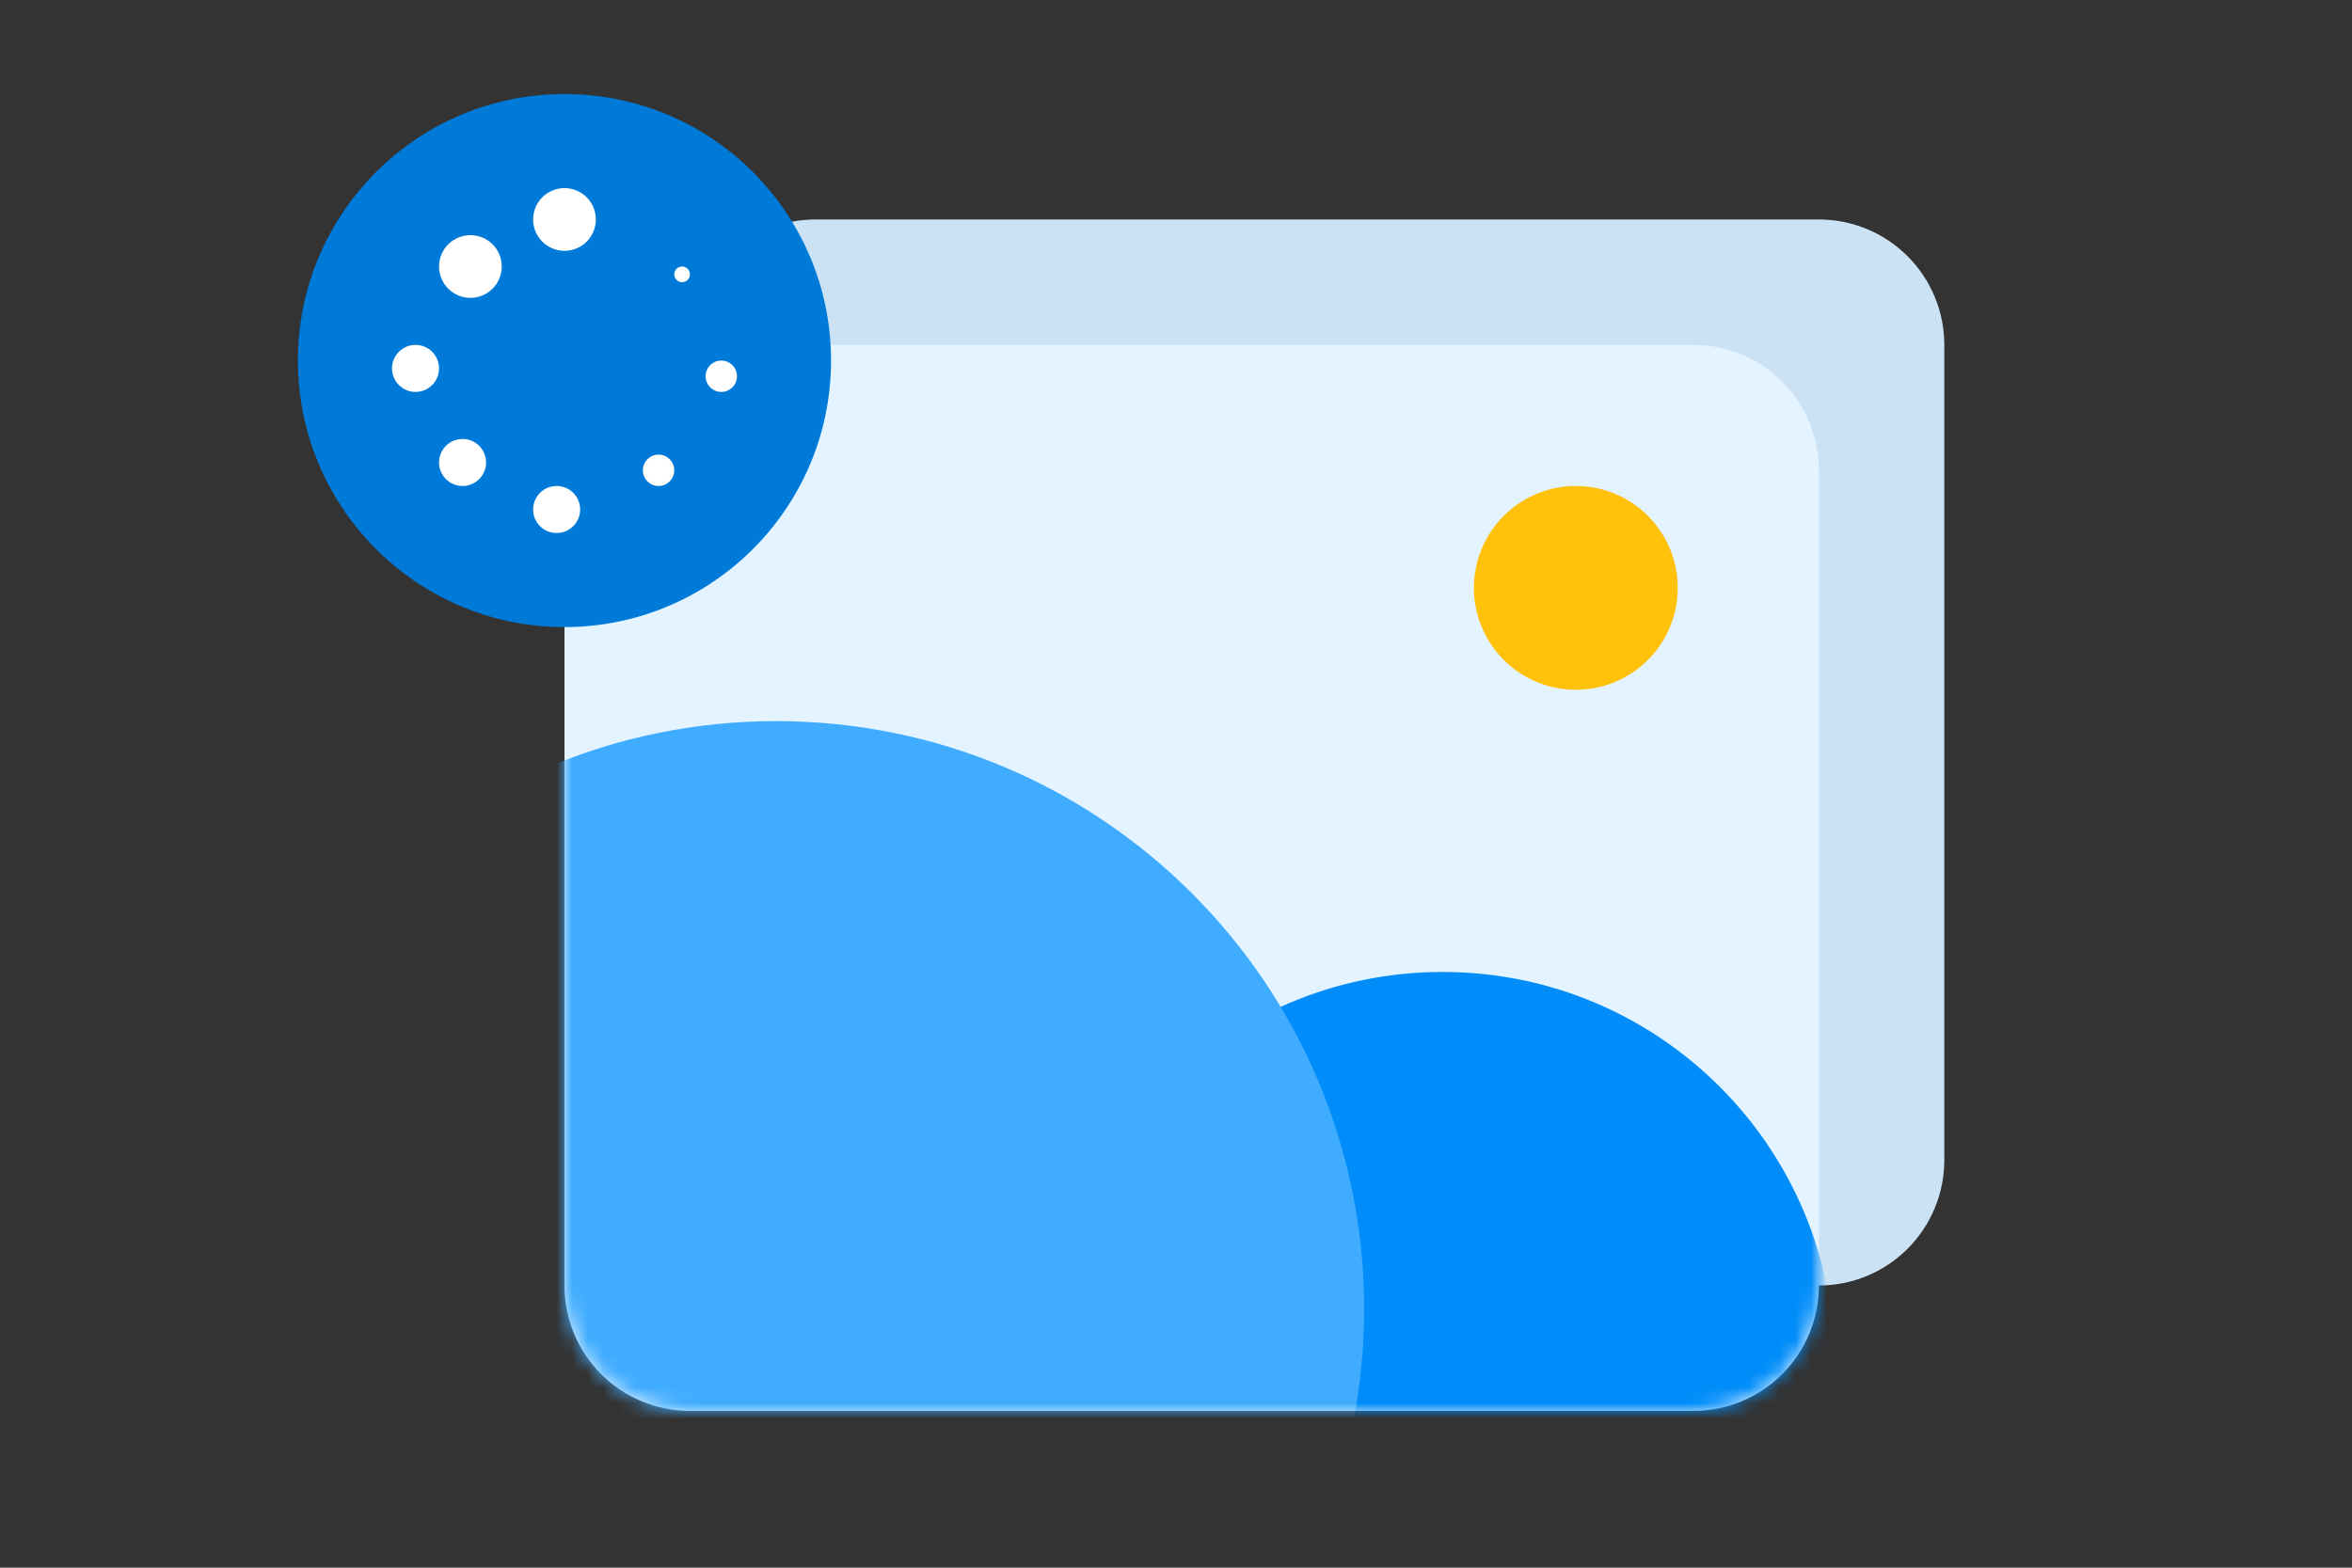<svg width="150" height="100" viewBox="0 0 150 100" fill="none" xmlns="http://www.w3.org/2000/svg">
<rect x="0" y="0" width="150" height="100" fill="#333333" stroke="none"/>
<path d="M116 14H52C49.878 14 47.843 14.843 46.343 16.343C44.843 17.843 44 19.878 44 22V74C44 76.122 44.843 78.157 46.343 79.657C47.843 81.157 49.878 82 52 82H116C118.122 82 120.157 81.157 121.657 79.657C123.157 78.157 124 76.122 124 74V22C124 19.878 123.157 17.843 121.657 16.343C120.157 14.843 118.122 14 116 14Z" fill="#CAE2F4"/>
<path d="M108 22H44C41.878 22 39.843 22.843 38.343 24.343C36.843 25.843 36 27.878 36 30V82C36 84.122 36.843 86.157 38.343 87.657C39.843 89.157 41.878 90 44 90H108C110.122 90 112.157 89.157 113.657 87.657C115.157 86.157 116 84.122 116 82V30C116 27.878 115.157 25.843 113.657 24.343C112.157 22.843 110.122 22 108 22Z" fill="#E3F3FF"/>
<mask id="mask0_2145_21269" style="mask-type:alpha" maskUnits="userSpaceOnUse" x="36" y="22" width="80" height="68">
<path d="M108 22H44C41.878 22 39.843 22.843 38.343 24.343C36.843 25.843 36 27.878 36 30V82C36 84.122 36.843 86.157 38.343 87.657C39.843 89.157 41.878 90 44 90H108C110.122 90 112.157 89.157 113.657 87.657C115.157 86.157 116 84.122 116 82V30C116 27.878 115.157 25.843 113.657 24.343C112.157 22.843 110.122 22 108 22Z" fill="#E3F3FF"/>
</mask>
<g mask="url(#mask0_2145_21269)">
<path d="M92 112C105.807 112 117 100.807 117 87C117 73.193 105.807 62 92 62C78.193 62 67 73.193 67 87C67 100.807 78.193 112 92 112Z" fill="#008CF9"/>
<path d="M49.5 121C70.211 121 87 104.211 87 83.5C87 62.789 70.211 46 49.5 46C28.789 46 12 62.789 12 83.5C12 104.211 28.789 121 49.5 121Z" fill="#40ACFF"/>
<path d="M100.5 44C102.224 44 103.877 43.315 105.096 42.096C106.315 40.877 107 39.224 107 37.5C107 35.776 106.315 34.123 105.096 32.904C103.877 31.685 102.224 31 100.5 31C98.776 31 97.123 31.685 95.904 32.904C94.685 34.123 94 35.776 94 37.5C94 39.224 94.685 40.877 95.904 42.096C97.123 43.315 98.776 44 100.5 44Z" fill="#FFC10A"/>
</g>
<path d="M36 40C45.389 40 53 32.389 53 23C53 13.611 45.389 6 36 6C26.611 6 19 13.611 19 23C19 32.389 26.611 40 36 40Z" fill="#007AD9"/>
<path d="M36 16C37.105 16 38 15.105 38 14C38 12.895 37.105 12 36 12C34.895 12 34 12.895 34 14C34 15.105 34.895 16 36 16Z" fill="white"/>
<path d="M30 19C31.105 19 32 18.105 32 17C32 15.895 31.105 15 30 15C28.895 15 28 15.895 28 17C28 18.105 28.895 19 30 19Z" fill="white"/>
<path d="M29.5 31C30.328 31 31 30.328 31 29.5C31 28.672 30.328 28 29.5 28C28.672 28 28 28.672 28 29.5C28 30.328 28.672 31 29.5 31Z" fill="white"/>
<path d="M43.5 18C43.224 18 43 17.776 43 17.5C43 17.224 43.224 17 43.5 17C43.776 17 44 17.224 44 17.5C44 17.776 43.776 18 43.5 18Z" fill="white"/>
<path d="M42 31C42.552 31 43 30.552 43 30C43 29.448 42.552 29 42 29C41.448 29 41 29.448 41 30C41 30.552 41.448 31 42 31Z" fill="white"/>
<path d="M26.5 25C27.328 25 28 24.328 28 23.5C28 22.672 27.328 22 26.5 22C25.672 22 25 22.672 25 23.5C25 24.328 25.672 25 26.5 25Z" fill="white"/>
<path d="M35.5 34C36.328 34 37 33.328 37 32.5C37 31.672 36.328 31 35.5 31C34.672 31 34 31.672 34 32.5C34 33.328 34.672 34 35.5 34Z" fill="white"/>
<path d="M46 25C46.552 25 47 24.552 47 24C47 23.448 46.552 23 46 23C45.448 23 45 23.448 45 24C45 24.552 45.448 25 46 25Z" fill="white"/>
</svg>
